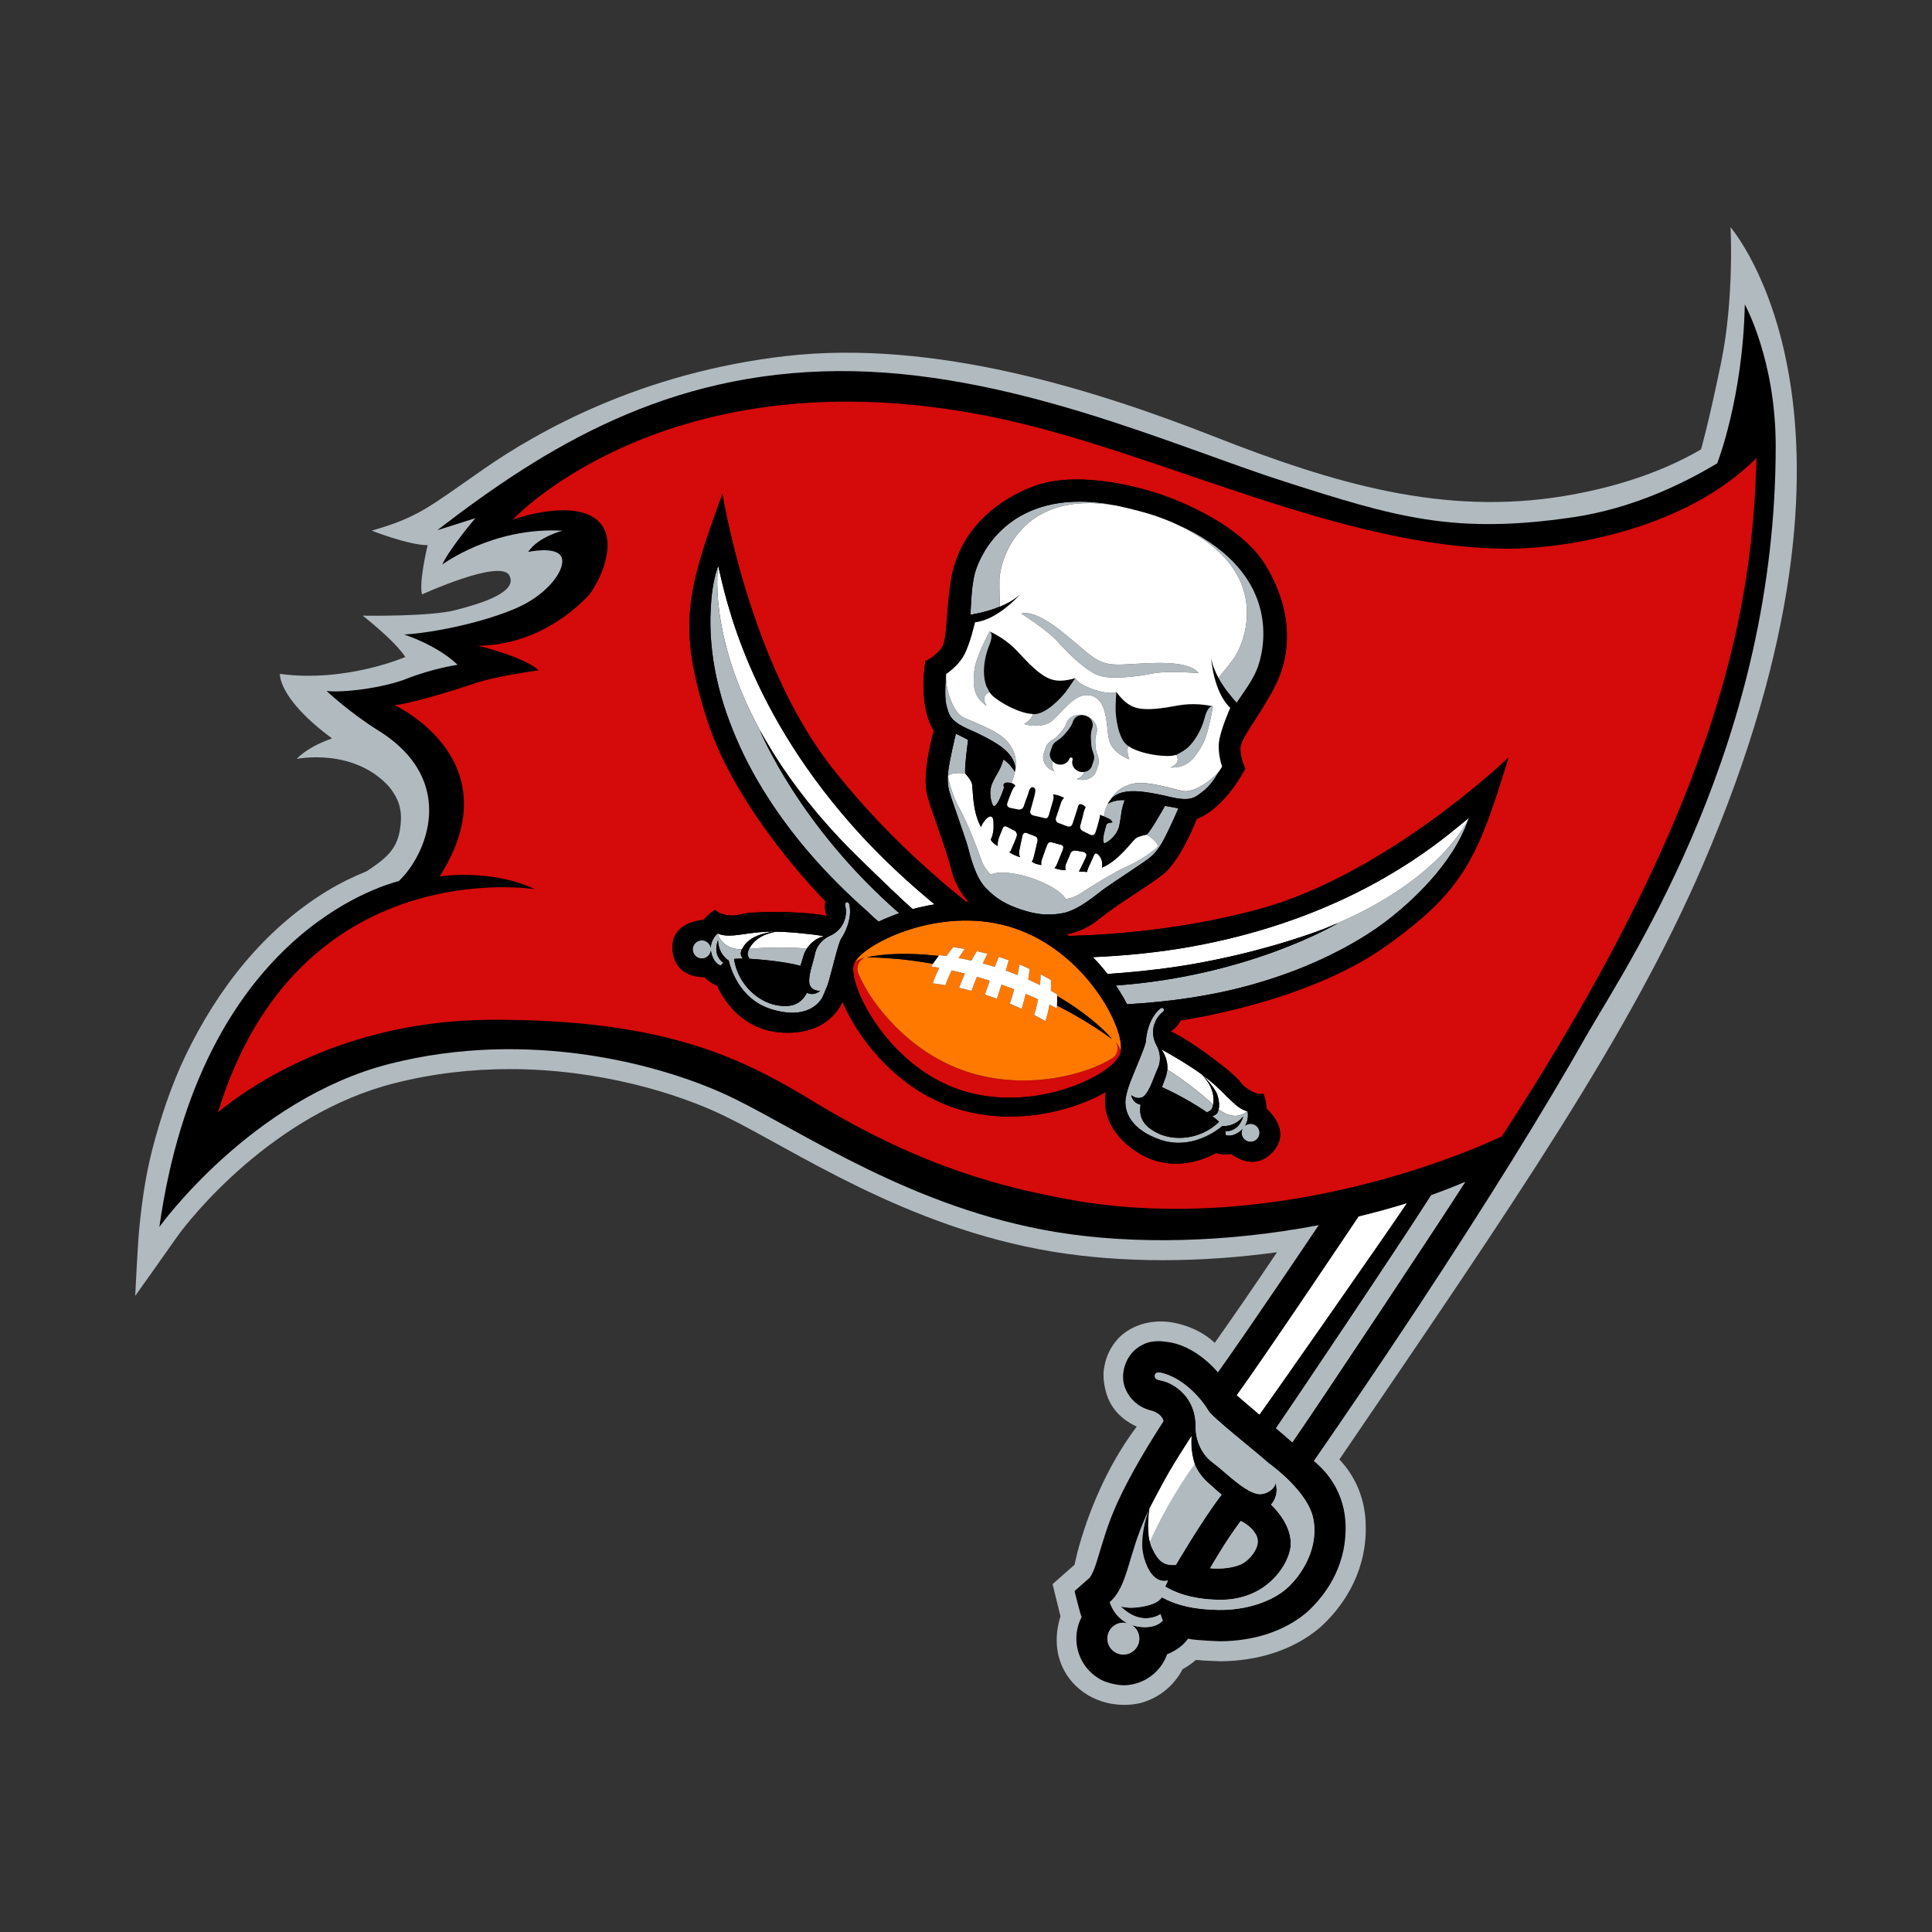 <?xml version="1.0" encoding="utf-8"?>
<!-- Generator: Adobe Illustrator 16.0.4, SVG Export Plug-In . SVG Version: 6.00 Build 0)  -->
<!DOCTYPE svg PUBLIC "-//W3C//DTD SVG 1.1//EN" "http://www.w3.org/Graphics/SVG/1.1/DTD/svg11.dtd">
<svg version="1.1" id="Layer_2" xmlns="http://www.w3.org/2000/svg" xmlns:xlink="http://www.w3.org/1999/xlink" x="0px" y="0px"
	 width="200px" height="200px" viewBox="0 0 200 200" enable-background="new 0 0 200 200" xml:space="preserve">
<rect x="0" y="0" width="200" height="200" fill="#333333" stroke="none"/>
<g>
	<path fill="#FFFFFF" d="M118.94,156.292c-0.421,1.055-0.825,2.867-0.659,4.189c0.037,0.286,0.094,0.548,0.16,0.803v0.005
		c-0.995,4.57-2.922,4.646-3.431,4.578c-0.083-0.011-0.128-0.026-0.128-0.026c1.901-1.685,1.84-4.737,3.78-8.979
		c0.09-0.193,0.188-0.393,0.284-0.592C118.947,156.276,118.944,156.285,118.94,156.292z"/>
	<path fill="#B1BABF" d="M179.146,23.514c0,0,0.401,7.333-0.984,14.048c-1.339,6.487-2.075,8.959-2.075,8.959
		c-2.833,1.66-7.418,3.704-14.121,4.819c-12.51,2.086-23.863-1.274-36.257-6.14c-12.396-4.866-28.983-10.106-44.373-8.339
		c-14.921,1.714-25.598,7.758-31.274,11.7c-5.676,3.938-6.721,4.979-11.586,6.37c0,0,3.824,1.505,5.793,1.505
		c0,0-0.928,3.827-0.581,5.098c0,0,8.108-3.707,9.036-1.969c0.928,1.739-2.896,2.9-5.56,3.59c-2.663,0.698-9.617,0.578-9.617,0.578
		s3.261,2.525,4.412,4.277c0,0-6.147,2.677-12.984,1.749c0,0-0.227,2.532,5.393,6.678c-1.196,0.429-2.712,1.123-3.65,2.125
		c0,0,5.889-1.214,9.589,2.908c0.974,1.222,1.292,2.316,1.182,3.697c-0.201,2.503-1.161,3.459-3.519,5.018
		c-1.35,0.548-2.784,1.235-4.167,2.082c-6.513,4.001-11.275,10.092-14.618,17.049c-1.448,3.014-2.606,6.515-3.424,9.69
		c-0.817,3.195-1.118,6.031-1.31,7.803c-0.191,1.767-0.454,7.337-0.454,7.337s2.921-4.094,4.292-6.056
		c1.363-1.954,10.003-12.819,22.588-15.967c4.026-1.021,8.035-1.45,11.867-1.45c9.209-0.008,17.436,2.491,22.304,4.875
		c7.068,3.421,18.679,11.494,33.901,14.019c3.584,0.592,7.447,0.886,11.453,0.886c3.841,0,7.817-0.279,11.792-0.822
		c-2.245,3.351-4.399,6.481-6.445,9.38c-2.075-1.975-4.891-2.181-4.891-2.181c-3.413-0.322-5.123,1.758-5.123,1.758
		c-0.69,0.746-1.208,1.716-1.41,2.86c-0.24,1.059,0.046,2.291,0.245,2.917c0.651,2.069,2.418,3.011,3.105,3.311
		c-4.99,6.646-6.438,14.301-6.438,14.303l-2.276,2.008l0.82,3.328c-1.266,4.084,0.723,7.146,3.306,8.415
		c2.62,1.288,5.066,0.54,5.066,0.54c1.54-0.432,2.936-1.402,3.885-2.825c0.146-0.216,0.272-0.436,0.386-0.654
		c0.531-0.286,0.987-0.609,1.377-0.957c0.72,0.082,2.561,0.14,2.561,0.14c3.774-0.033,7.464-1.104,10.279-3.492
		c2.217-1.984,4.656-5.364,4.742-9.985c0-0.867,0.159-4.366-2.73-7.416c18.232-26.771,30.07-44.004,37.627-61.538
		C196.299,43.061,179.22,23.681,179.146,23.514z"/>
	<path d="M119.036,159.568c-0.003,0.003-0.003,0.006-0.003,0.011c0.003-0.008,0.008-0.017,0.011-0.022
		c0-0.007,0.004-0.011,0.004-0.015C119.044,159.55,119.041,159.561,119.036,159.568z M180.622,31.517
		c-0.202,9.695-2.857,16.448-2.857,16.448c-3.796,2.273-8.976,4.699-14.895,5.577c-12.36,1.827-18.433-0.021-29.882-3.683
		c-11.441-3.661-28.611-11.561-46.235-11.444c-17.627,0.113-30.208,7.765-41.479,16.469c0.174-0.052,2.939-0.917,3.938-1.246
		c0,0-2.63,3.088-3.431,4.805c0,0,5.244-3.92,12.442-3.502c0,0-2.503,0.627-3.548,2.192c0,0,2.922-0.63,3.442,0.521
		c0.523,1.147-1.25,3.757-4.483,5.216c-3.233,1.462-8.453,2.61-11.791,2.819c0,0,3.342,1.044,5.53,3.13c0,0-2.549,0.365-5.321,1.459
		c-2.309,0.913-6.47,1.461-8.244,1.253c0,0,2.429,2.273,5.321,4.069c8.471,5.254,4.894,13.045,2.167,15.598
		c-1.795,0.51-20.509,5.602-24.798,35.814c0,0,9.483-13.229,23.842-16.884c14.362-3.655,28.285,0,35.594,3.564
		c7.309,3.57,18.622,11.4,33.328,13.839c8.087,1.343,17.825,1.099,27.251-0.705c-0.151,0.235-7.344,10.933-10.435,15.244
		c0,0-2.295-2.881-5.401-3.168c0,0-1.303-0.264-2.357,0.287v0.003c-0.932,0.428-1.728,1.347-1.986,2.617
		c-0.262,1.288,0.205,2.287,0.814,2.995c0.581,0.677,1.31,1.021,1.901,1.18c0.528,0.126,1.262,0.45,1.398,1.146
		c-1.416,2.183-3.356,5.334-4.755,8.379c-1.099,2.397-1.622,4.455-2.062,5.839c-0.414,1.42-0.782,1.978-0.903,2.048l-1.49,1.312
		c0,0,0.57,2.306,0.733,2.691c-0.362,0.688-0.542,1.445-0.545,2.193v0.042c0,1.565,0.771,3.102,2.174,4.025
		c1.094,0.755,2.676,0.801,2.676,0.801c1.562,0,3.096-0.771,4.02-2.16c0.224-0.337,0.394-0.689,0.517-1.044
		c1.123-0.457,1.813-1.095,2.172-1.619c0.832,0.191,3.254,0.266,3.353,0.266c3.387-0.023,6.593-0.994,8.941-2.995
		c1.887-1.689,3.948-4.579,4.016-8.45c0-0.689,0.208-4.329-3.286-7.22c3.021-4.365,6.731-9.808,10.634-15.711
		c7.255-10.995,13.19-20.548,17.704-28.526c4.724-8.109,19.504-30.385,19.474-60.888C183.806,37.226,180.622,31.517,180.622,31.517z
		 M140.651,125.938c1.629-0.396,3.239-0.829,4.821-1.324c0.048-0.015,0.094-0.028,0.14-0.046
		c-1.618,2.454-14.359,20.683-15.237,21.866c-0.071-0.057-2.259-1.93-2.337-1.997C131.284,139.926,140.466,126.217,140.651,125.938z
		 M121.051,152.358c0.702-1.19,1.438-2.359,2.187-3.521c0.034-0.052,0.07-0.106,0.104-0.158c-0.031,0.243-0.115,1.571,0.33,2.889
		c0.259,0.631,0.668,1.267,1.317,1.862c0.58,0.535,1.065,0.964,1.47,1.299c-1.961,2.537-4.742,7.276-4.742,7.276
		c-1.19,0.072-1.785-0.321-2.457-1.755c-0.096-0.205-0.17-0.433-0.227-0.67v-0.002c-0.354-1.478-0.032-3.38-0.024-3.433
		C119.058,156.047,120.379,153.498,121.051,152.358z M128.444,157.453c0.521,0.259,1.269,0.766,1.619,1.499
		c0.092,0.193,0.135,0.38,0.135,0.59c0.054,0.858-0.949,2.111-1.839,2.44c-0.644,0.265-1.498,0.396-2.322,0.394
		c-0.262,0-0.521-0.011-0.771-0.036c0.233-0.393,0.517-0.871,0.832-1.385C126.805,159.799,127.685,158.449,128.444,157.453z
		 M133.177,164.458c-1.579,1.377-4.264,2.255-7.068,2.201c-2.5-0.049-4.257-0.452-5.847-1.315c-0.007,0.018-0.01,0.03-0.014,0.053
		c-0.125,0.105-0.376,0.683-2.213,0.955c-1.232,0.201-1.948-0.046-2.022-0.07c2.167,2.192,4.128,0.812,4.128,0.812
		c0.092,0.381,0.228,0.654,0.228,0.654s-0.651,0.956-2.635,0.627c-0.24-0.039-0.446-0.106-0.648-0.181
		c0.04,0.021,0.074,0.034,0.113,0.061c0.762,0.498,0.968,1.522,0.468,2.28c-0.507,0.762-1.525,0.966-2.288,0.467
		c-0.758-0.502-0.966-1.526-0.463-2.283c0.41-0.624,1.161-0.868,1.838-0.666c-1.487-0.715-1.87-2.211-1.87-2.211
		c1.902-1.685,1.841-4.737,3.781-8.979c0.089-0.193,0.188-0.393,0.283-0.591c0,0.007-0.003,0.015-0.007,0.021
		c-0.42,1.055-0.825,2.869-0.659,4.189c0.037,0.287,0.094,0.548,0.16,0.803v0.005c0.028,0.117,0.681,2.753,2.46,2.325
		c-0.017,0.039-0.275,0.62-0.278,0.626c0.779,0.487,2.563,1.332,5.602,1.37c4.268,0.059,6.601-2.749,7.241-4.839
		c0.503-1.626-0.275-3.432-1.884-5.015c0.472-0.545,0.758-1.306,0.443-2.354c0.145,0.484-0.766,1.349-1.726,1.264
		c-0.088-0.006-0.172-0.021-0.262-0.046c-1.448-0.403-3.098-2.167-4.496-3.212c-1.392-1.044-1.8-2.661-1.771-3.811
		c0.021-1.146-0.367-2.506-1.462-3.537c-1.094-1.029-2.076-1.129-2.387-1.21c-0.315-0.085-0.403-0.28-0.372-0.489
		c0.064-0.343,0.507-0.28,0.507-0.28c2.656,0.532,4.597,3.163,5.024,3.936c0.396,0.707,4.59,3.982,6.212,5.417
		c0.757,0.553,4.04,3.069,4.627,5.651C136.618,160.166,134.752,163.084,133.177,164.458z M133.785,149.302
		c-0.021-0.018-0.053-0.039-0.071-0.053c-0.436-0.396-0.997-0.874-1.622-1.396c1.018-1.448,12.659-18.76,16.073-24.128
		c1.193-0.421,2.354-0.882,3.502-1.363C149.358,126.013,136.763,144.991,133.785,149.302z M119.048,159.542
		c-0.004,0.008-0.007,0.019-0.012,0.026c-0.003,0.003-0.003,0.006-0.003,0.011c0.003-0.008,0.008-0.017,0.011-0.022
		C119.044,159.55,119.048,159.546,119.048,159.542z"/>
	<path fill="#D50A0A" d="M155.979,56.804c-17.004-0.103-35.42-9.671-51.759-13.318c-34.44-7.684-51.128,10.297-51.136,10.305
		c0.004-0.003,5.581-2.033,8.393-0.206c3.056,1.986,0.361,7.11-0.624,8.134c-2.826,2.943-6.887,5.117-11.374,5.117
		c0,0,4.749,1.141,6.286,2.553c0,0-4.406,0.578-6.806,1.41c-2.398,0.835-7.093,2.192-8.134,2.192c0,0,12.369,5.654,4.692,17.732
		c0,0,5.368-0.82,9.84,1.325c0,0-24.503-3.955-32.793,23.09c3.123-2.574,12.936-9.496,28.211-9.571
		c18.441-0.082,26.353,4.16,33.679,8.599c11.168,6.77,19.613,8.773,26.03,9.97c18.438,3.442,36.954-2.758,44.978-6.498
		c23.29-35.681,25.971-55.836,26.366-70.227C174.305,54.984,161.695,56.839,155.979,56.804z M143.339,98.022
		c-8.244,5.832-21.15,7.612-21.15,7.612c-0.145,0.561-0.999,1.147-0.999,1.147s1.32,0.488,4.563,2.929
		c3.241,2.439,2.363,2.318,3.396,3.017c1.035,0.694,1.622,0.499,1.622,0.499c0.312,0.627,0.351,1.559,0.351,1.559
		c0.433,0.407,2.546,2.425,0.58,4.515c-1.968,2.089-4.242,0.148-4.242,0.148c-0.804,0.17-1.586-0.096-1.586-0.096
		s-4.206,2.65-8.385-0.237c-3.399-2.343-3.194-5.124-2.996-6.082c-1.146,0.657-2.379,1.172-3.643,1.568
		c-3.411,1.069-7.763,1.512-12.086,0.073c-2.84-0.955-5.191-2.612-7.046-4.45c-1.859-1.841-3.233-3.875-4.129-5.704
		c-0.135-0.281-0.262-0.558-0.375-0.826c-0.298,0.708-1.721,3.397-6.129,3.205c-5.075-0.22-6.834-4.868-6.834-4.868
		s-0.783-0.263-1.321-0.88c0,0-2.981,0.178-3.293-2.676c-0.308-2.854,2.599-3.187,3.191-3.25c0,0,0.588-0.722,1.214-1.034
		c0,0,0.354,0.514,1.597,0.581c1.243,0.067,0.471-0.369,4.529-0.358c4.059,0.008,5.404,0.418,5.404,0.418s-0.326-0.985-0.103-1.52
		c0,0-9.218-9.207-12.273-18.831c-3.056-9.625-2.121-13.194,1.59-23.343c0,0,2.751,17.291,11.197,28.155
		c4.819,6.2,10.24,11.034,14.011,14.044c0.085,0,0.174,0.002,0.258,0.002c-0.804-0.896-1.416-1.947-1.72-3.151
		c-0.754-2.975-1.991-5.739-2.557-7.942c-0.566-2.206,0.694-6.615,0.694-6.615c-1.693-2.713-0.868-7.178-0.868-7.178
		s0.917-0.435,1.615-1.281c0.694-0.851,0.453-3.357,1.019-7.047c0.567-3.689,2.967-7.507,8.287-9.678
		c5.289-2.16,13.235,0.673,13.307,0.698c0.07,0.021,8.119,2.553,11.038,7.468c2.932,4.939,2.542,9.437,0.768,12.719
		c-1.774,3.286-3.48,5.138-3.435,6.236c0.042,1.094,0.514,1.994,0.514,1.994s-2.033,4.061-5.025,5.208c0,0-1.654,4.274-3.438,5.691
		c-1.776,1.417-4.434,2.876-6.83,4.795c-0.946,0.757-2.033,1.225-3.191,1.462c0.079,0.057,0.152,0.113,0.23,0.169
		c4.819-0.127,12.028-0.711,19.574-2.741c13.29-3.575,25.914-15.707,25.914-15.707C152.988,88.772,151.579,92.187,143.339,98.022z"
		/>
	<path d="M113.024,79.305l0.198-0.584c0.199-0.599-0.244-0.868-0.269-1.835c-0.034-0.499-0.07-0.984,0.124-1.562
		c0.157-0.468-0.105-0.986-0.594-1.201c-0.033-0.013-0.065-0.027-0.101-0.039c-0.028-0.011-0.06-0.018-0.091-0.025
		c-0.521-0.131-1.049,0.127-1.204,0.595c-0.196,0.581-0.524,0.942-0.851,1.317c-0.604,0.758-1.122,0.705-1.32,1.304l-0.199,0.584
		c-0.113,0.336,0.007,0.691,0.256,0.95c0.12,0.124,0.262,0.23,0.439,0.29c0.552,0.185,1.137-0.075,1.303-0.577
		c0.027-0.082,0.12-0.127,0.209-0.1c0.088,0.032,0.138,0.125,0.109,0.209c-0.171,0.499,0.138,1.058,0.686,1.243
		c0.179,0.057,0.355,0.057,0.521,0.035C112.601,79.857,112.911,79.645,113.024,79.305z"/>
	<path d="M115.486,73.398c0.003,0.655,0.227,3.187,1.336,3.85h0.003c0.007,0.003,0.013,0.007,0.025,0.01
		c1.107,0.758,3.417,1.112,4.515,0.977c0.145-0.017,0.417-0.102,0.424-0.102c0,0,0,0,0.004,0.003
		c0.485-0.273,0.922-0.478,1.317-0.892c0.527-0.549,0.945-1.226,1.247-1.92c0.131-0.308,0.241-0.623,0.329-0.946
		c0,0,0.233-1.073,0.687-1.232c0.05-0.007,0.096-0.014,0.143-0.021l0.031,0.003l-0.003-0.01c0,0-1.41-0.354-3.015-0.17
		c-0.152,0.018-0.305,0.039-0.46,0.063c-1.788,0.326-3.457,0.599-4.601,0.213c-0.375-0.124-0.7-0.337-0.978-0.567
		c-0.003-0.007-0.01-0.01-0.013-0.014c-0.075-0.064-0.146-0.128-0.214-0.192v-0.003c-0.378-0.364-0.626-0.708-0.68-0.787
		c-0.008-0.01-0.021-0.028-0.021-0.028C115.561,71.652,115.483,72.746,115.486,73.398z"/>
	<path d="M102.568,65.494c0.266,0.4-0.195,1.396-0.195,1.396c-0.117,0.291-0.209,0.588-0.287,0.889
		c-0.265,1.031-0.364,2.309,0.06,3.336c0.019,0.035,0.288,0.502,0.273,0.517c-0.024,0.021-0.05,0.042-0.078,0.061
		c0.028-0.018,0.054-0.036,0.078-0.057c0.004,0,0.166,0.23,0.273,0.337c0.793,0.768,2.85,1.876,4.192,1.944
		c0.011,0,0.021,0.007,0.031,0.007c1.282,0.142,2.982-1.743,3.383-2.267c0.396-0.52,1.005-1.452,1.005-1.452
		s-0.467,0.155-1.055,0.227v0.004c-0.092,0.01-0.188,0.018-0.286,0.021c-0.008,0.004-0.016,0.004-0.019,0.004
		c-0.357,0.017-0.75-0.011-1.122-0.135c-1.146-0.382-2.31-1.607-3.541-2.946c-0.106-0.112-0.217-0.223-0.331-0.329
		c-1.132-1.08-2.418-1.643-2.5-1.675c0.009,0.007,0.012,0.011,0.012,0.014l0.008,0.003
		C102.501,65.423,102.537,65.458,102.568,65.494z"/>
	<path fill="#B1BABF" d="M105.652,94.136c0.004,0.002,0.009,0.002,0.015,0.004c0.005,0.001,0.01,0.003,0.014,0.004
		c0.69,0.23,1.347,0.405,2.038,0.483c0.691,0.076,1.421,0.059,2.26-0.089c1.695-0.301,3.636-2.043,4.365-2.559
		c0.731-0.516,3.494-2.341,4.121-2.782c0.626-0.443,1.149-0.813,1.793-1.898c0.644-1.09,1.732-3.622,1.732-3.622
		s-1.045-0.207-1.391-0.248c0,0-0.006,0.009-0.017,0.028c-0.153,0.272-1.399,2.47-1.854,2.93c0,0-0.014,0.002-0.037,0.006
		c0.271,0.156,1.062,0.651,1.195,1.234c0,0-1.327,1.221-2.961,1.942c-1.638,0.72-4.112,2.281-5.087,2.93
		c-0.369,0.245-0.871,0.458-1.506,0.576c-0.396-0.707-1.773-1.579-3.537-2.172c-1.844-0.62-3.538-0.739-4.229-0.354
		c-0.503-0.517-0.811-1.032-0.969-1.487c-0.384-1.106-1.418-3.845-2.287-5.404c-0.871-1.561-1.192-3.335-1.192-3.335
		c0.555-0.464,1.802-0.248,1.802-0.248c-0.011-0.085-0.014-0.204-0.013-0.345c0.013-0.922,0.268-2.84,0.303-3.109
		c0.002-0.021,0.004-0.031,0.004-0.031c-0.298-0.175-1.26-0.641-1.26-0.641s-0.002,0.01-0.006,0.03
		c-0.074,0.299-0.658,2.725-0.793,3.903c-0.144,1.255,0.05,1.865,0.285,2.596c0.234,0.729,1.335,3.852,1.607,4.704
		c0.034,0.106,0.071,0.239,0.113,0.394c0.293,1.078,0.801,3.175,1.826,4.279C103.148,93.106,104.271,93.67,105.652,94.136z"/>
	<path fill="#B1BABF" d="M109.414,66.334c1.238,1.43,3.189,3.222,4.365,3.601c1.169,0.407,3.803,0.156,5.659-0.237
		c1.866-0.301,4.636,0.01,4.636-0.029c-1.144-1.417-5.04-1.012-7.236-0.911c-1.9,0.149-2.471-0.134-2.602-0.183
		c-0.128-0.036-0.755-0.157-2.188-1.423c-1.687-1.407-4.551-4.077-6.314-3.637C105.733,63.56,108.113,64.977,109.414,66.334z"/>
	<path fill="#B1BABF" d="M102.143,73.072c-0.045-0.064-0.623-0.893,0.113-1.324c0.028-0.018,0.058-0.035,0.085-0.057
		c0.028-0.018,0.054-0.039,0.078-0.061c0.015-0.014-0.255-0.482-0.273-0.517c-0.424-1.027-0.324-2.306-0.06-3.336
		c0.078-0.301,0.17-0.598,0.287-0.889c0,0,0.461-0.995,0.195-1.396c-0.031-0.035-0.067-0.071-0.099-0.103l-0.008-0.003l-0.022-0.014
		c0,0-1.447,2.652-1.576,4.026C100.732,70.778,100.642,72.062,102.143,73.072z"/>
	<path fill="#B1BABF" d="M106.916,73.922c0,0,0.025,0.428-0.889,1.037c0,0,1.474,0.471,2.581-0.138
		c1.113-0.608,2.582-3.389,4.452-2.784c1.855,0.648,1.354,3.751,1.869,4.905c0.5,1.123,1.889,1.636,1.973,1.664
		c-0.354-1.03-0.077-1.359-0.077-1.359h-0.003c-1.109-0.663-1.333-3.194-1.336-3.85c-0.003-0.652,0.074-1.746,0.078-1.764
		c-0.833,0.428-3.874-0.591-4.261-1.431c0,0-0.608,0.932-1.005,1.452C109.898,72.18,108.198,74.064,106.916,73.922z"/>
	<path fill="#B1BABF" d="M125.373,73.146c-0.453,0.159-0.687,1.232-0.687,1.232c-0.088,0.323-0.198,0.638-0.329,0.946
		c-0.302,0.694-0.72,1.371-1.247,1.92c-0.396,0.414-0.832,0.619-1.317,0.892c0.015,0.063,0.032,0.124,0.057,0.185
		c0.337,0.825-0.714,1.129-0.714,1.129c1.812,0.099,2.51-0.985,3.238-2.161c0.73-1.171,1.173-4.161,1.173-4.161l-0.031-0.003
		C125.469,73.132,125.423,73.14,125.373,73.146z"/>
	<path fill="#B1BABF" d="M100.38,75.537c0.711,0.311,1.416,0.644,2.093,1.027c1.013,0.574,2.104,1.25,2.524,2.401
		c0.004,0.01,0.004,0.021,0.012,0.032c0.112,0.29,0.122,0.651,0.045,0.949c0-0.039-0.018-0.089-0.042-0.142
		c-0.094-0.181-0.252-0.312-0.354-0.482c0-0.003-0.004-0.006-0.01-0.014c-0.228-0.258-0.472-0.495-0.758-0.69c0,0,0,0.007,0,0.011
		l-0.008-0.014c0,0-0.219,0.769-0.563,1.334c-0.194,0.326-0.402,0.688-0.622,1.183c0,0.008-0.004,0.015-0.008,0.021
		c-0.429,1.112,0.071,2.289,0.188,2.295c0.139,0.01,0.432-0.125,0.987-1.686c0.014-0.036,0.043-0.11,0.062-0.192
		c0.014-0.074-0.011-0.209-0.043-0.318c0,0,0.004-0.007,0.008-0.018c0.067-0.255,0.393-0.234,0.598-0.209
		c0.071,0.007,0.142,0.018,0.208,0.035c0.124-0.308,0.28-0.733,0.355-1.09c0.233-0.868,0.205-2.089-0.802-3.24
		c-1.009-1.151-3.604-2.008-4.574-2.497c-0.974-0.489-1.849-2.837-1.731-4.458c0,0-0.092,0.903-0.092,1.813
		c0,0.364,0.011,0.733,0.05,1.041c0.022,0.155,0.05,0.297,0.082,0.418C98.262,74.01,98.293,74.62,100.38,75.537z"/>
	<path fill="#B1BABF" d="M114.789,84.754c0.074,0.042,0.194,0.089,0.24,0.163c0.105,0.152,0.135,0.213,0.135,0.213
		c-0.104,0.017-0.205,0.032-0.308,0.049c-0.058-0.004-0.312,0.088-0.312,0.167c-0.495,1.586-0.343,1.866-0.227,1.941
		c0.101,0.063,1.204-0.57,1.533-1.718c0-0.007,0.185-0.964,0.224-1.342c0.068-0.613,0.322-1.31,0.354-1.396l-0.008,0.003
		c0-0.003,0.008-0.01,0.008-0.01c-1.121-0.053-1.749,0.39-1.749,0.39s-0.318,0.556-0.407,1.299
		C114.271,84.517,114.703,84.708,114.789,84.754z"/>
	<path fill="#B1BABF" d="M122.487,81.89c-1.073-0.198-3.658-1.077-5.156-0.768c-1.232,0.255-1.972,0.952-2.383,1.657
		c0.003-0.004,0.007-0.01,0.014-0.01c0.008-0.008,0.011-0.008,0.015-0.015c0.828-0.955,2.332-0.917,3.471-0.771
		c0.888,0.109,1.77,0.298,2.641,0.506c2.221,0.524,2.614,0.061,3.414-0.542c0.688-0.518,1.25-1.314,1.668-2.058
		c0.01-0.014,0.018-0.025,0.025-0.039C125.189,81.036,123.432,82.063,122.487,81.89z"/>
	<path fill="#B1BABF" d="M113.411,77.308V77.3l-0.004-0.014c-0.035-0.488-0.07-0.857,0.082-1.317
		c0.24-0.721-0.204-1.525-1.005-1.846c0.488,0.215,0.751,0.733,0.594,1.201c-0.194,0.577-0.158,1.062-0.124,1.562
		c0.024,0.967,0.468,1.236,0.269,1.835l-0.198,0.584c-0.113,0.34-0.424,0.552-0.782,0.605c0,0.007-0.003,0.014-0.008,0.021
		c-0.187,0.556-0.768,0.705-0.768,0.705s0,0,0,0.003c0.864,0.287,1.771-0.085,2.022-0.84l0.188-0.56
		c0.148-0.411,0.031-0.811-0.065-1.062C113.518,77.91,113.428,77.701,113.411,77.308z"/>
	<path fill="#B1BABF" d="M108.719,77.86l0.199-0.584c0.198-0.599,0.716-0.545,1.32-1.304c0.326-0.375,0.654-0.736,0.851-1.317
		c0.155-0.467,0.683-0.726,1.204-0.595c-0.843-0.237-1.683,0.142-1.928,0.856c-0.152,0.461-0.406,0.737-0.737,1.102v0.003
		l-0.01,0.015c-0.251,0.301-0.446,0.414-0.687,0.57c-0.234,0.142-0.563,0.393-0.694,0.811l-0.188,0.56
		c-0.251,0.75,0.246,1.594,1.105,1.884c0,0-0.375-0.468-0.188-1.027c0-0.008,0.004-0.018,0.008-0.024
		C108.726,78.551,108.605,78.196,108.719,77.86z"/>
	<path fill="#FFFFFF" d="M98.12,80.324c0,0,0.321,1.775,1.192,3.335c0.869,1.56,1.903,4.298,2.287,5.404
		c0.158,0.455,0.466,0.97,0.969,1.487c0.691-0.385,2.386-0.266,4.229,0.354c1.764,0.593,3.142,1.465,3.537,2.172
		c0.635-0.118,1.137-0.331,1.506-0.576c0.975-0.649,3.449-2.21,5.087-2.93c1.634-0.721,2.961-1.942,2.961-1.942
		c-0.134-0.583-0.925-1.078-1.195-1.234c-0.163,0.03-0.81,0.159-1.134,0.397c-0.37,0.273-1.714,2.275-3.477,3.027
		c0.166-0.99-0.474-1.504-0.638-1.486c-0.164,0.019-0.294,0.408-0.328,0.506c-0.033,0.1-0.374,0.77-0.49,1.083
		c-0.117,0.315-0.08,0.339-0.08,0.339c-0.283-0.008-0.566-0.024-0.848-0.046c0.271-0.508,0.511-1.014,0.738-1.518
		c0.164-0.42-0.285-0.512-0.285-0.512l-0.004-0.003c-0.249-0.039-0.501-0.081-0.751-0.128c-0.01-0.001-0.018,0-0.027,0
		c-0.315-0.056-0.506,0.141-0.547,0.261c-0.029,0.08-0.06,0.159-0.094,0.238c-0.114,0.278-0.239,0.555-0.359,0.833
		c-0.005,0.015-0.01,0.033-0.019,0.048c-0.142,0.351-0.021,0.644-0.021,0.644c-0.099-0.007-0.332,0.001-0.726-0.077
		c-0.187-0.037-0.436-0.147-0.436-0.147c0.139-0.114,0.224-0.329,0.224-0.329l0.003,0.002c0.251-0.613,0.637-1.564,0.637-1.564
		s0.153-0.41-0.114-0.488c-0.359-0.09-0.719-0.189-1.076-0.296c-0.271-0.058-0.389,0.165-0.42,0.237
		c-0.055,0.145-0.152,0.366-0.185,0.465c-0.138,0.392-0.274,0.781-0.41,1.169c0,0.006,0,0.01-0.001,0.015
		c-0.084,0.251-0.018,0.485-0.018,0.485s-0.348-0.07-0.529-0.119c-0.185-0.048-0.458-0.24-0.458-0.24
		c0.043-0.046,0.097-0.17,0.136-0.259c0.166-0.581,0.322-1.309,0.462-1.916c0.011-0.085,0.012-0.338-0.244-0.445
		c-0.304-0.111-0.608-0.228-0.907-0.351c-0.266-0.083-0.382,0.135-0.423,0.264c-0.121,0.55-0.262,1.207-0.353,1.684
		c-0.038,0.335,0.113,0.57,0.113,0.57c-0.141-0.034-0.425-0.158-0.652-0.254c-0.15-0.062-0.482-0.281-0.482-0.281
		c0.171-0.015,0.268-0.377,0.268-0.377c0.189-0.392,0.315-0.731,0.463-1.104c0.006-0.017,0.014-0.032,0.019-0.051
		c0.005-0.011,0.006-0.019,0.014-0.034c0.147-0.394-0.129-0.603-0.175-0.636c-0.395-0.197-0.839-0.429-0.844-0.429
		c-0.226-0.121-0.377,0.039-0.426,0.194c-0.156,0.443-0.401,0.846-0.486,1.333c-0.04,0.276-0.017,0.469-0.017,0.469
		c-0.539-0.256-0.736-0.662-0.736-0.662c0.128-0.155,0.301-0.698,0.305-1.207c0.006-0.509,0.036-0.983-0.201-1.152
		c-0.237-0.168-0.634,0.259-0.839,0.561c-0.202,0.301-0.25,0.478-0.25,0.478c0,0.014,0,0.027,0,0.04
		c-0.954-1.662-0.821-4.078-0.949-4.522c-0.134-0.44-0.694-1.029-0.694-1.029S98.674,79.86,98.12,80.324z"/>
	<path fill="#FFFFFF" d="M112.384,74.085c0.035,0.011,0.067,0.025,0.101,0.039C112.451,74.109,112.419,74.096,112.384,74.085z"/>
	<path fill="#B1BABF" d="M138.448,95.573l-0.068,0.056c0,0-9.076,5.402-22.864,6.389c0.44,0.654,0.831,1.306,1.157,1.94
		c4.291-0.241,8.632-0.838,12.735-1.976c2.623-0.728,5.206-1.651,7.669-2.812c2.479-1.172,4.911-2.572,7.049-4.297
		c1.396-1.125,2.702-2.339,3.9-3.67c1.649-1.833,3.155-4.015,3.97-6.36c0,0,0.066-0.194,0.065-0.193
		C151.995,84.805,149.369,90.836,138.448,95.573z"/>
	<path fill="#FFFFFF" d="M113.131,99.083c0.554,0.569,1.058,1.15,1.518,1.739c0,0,1.465-0.105,1.668-0.124
		c2.53-0.21,5.059-0.519,7.557-0.969c6.182-1.116,10.856-2.696,13.075-3.53c0.521-0.205,1.016-0.416,1.5-0.626
		c10.921-4.737,13.547-10.768,13.613-10.922c-0.015,0.027-0.452,0.388-1.156,0.958c-0.301,0.248-0.632,0.518-1.007,0.813
		c-4.103,3.241-12.661,9.069-26.597,11.572C119.924,98.602,116.483,98.935,113.131,99.083z"/>
	<path fill="#D50A0A" d="M115.188,109.525c-2.822,1.776-9.116,3.421-15.18,1.389c-5.951-1.999-9.904-7.085-11.171-10.183
		c-0.148-0.32-0.187-1.188,0.683-1.591c0,0-0.55,0.079-1.044,0.484c0,0-0.043,0.064-0.088,0.197c-0.667,1.986,3.366,10.445,10.98,13
		c7.618,2.557,15.856-1.531,16.601-3.745c0.052-0.162,0.062-0.289,0.062-0.289c-0.173-0.544-0.505-0.882-0.505-0.882
		C115.949,108.706,115.516,109.292,115.188,109.525z"/>
	<path fill="#FF7900" d="M104.986,96.078c-7.017-2.354-14.631,1.125-16.305,3.238c-0.068,0.086-0.132,0.176-0.186,0.271
		c-0.006,0.011-0.012,0.03-0.021,0.037c0.495-0.405,1.044-0.484,1.044-0.484c-0.87,0.403-0.832,1.271-0.683,1.591
		c1.267,3.098,5.22,8.184,11.171,10.183c6.064,2.032,12.358,0.388,15.18-1.389c0.328-0.233,0.762-0.819,0.338-1.619
		c0,0,0.332,0.338,0.505,0.882c0.072-0.527-0.042-1.273-0.335-2.146C114.565,103.276,110.797,98.028,104.986,96.078z
		 M109.419,104.091c-0.004,0.096-0.009,0.19-0.016,0.288c-0.25-0.128-0.503-0.254-0.762-0.38c-0.095,0.576-0.235,1.146-0.428,1.705
		c-0.381-0.222-0.771-0.435-1.163-0.638c0.173-0.534,0.308-1.076,0.411-1.622c-0.42-0.189-0.849-0.377-1.286-0.559
		c-0.114,0.518-0.253,1.032-0.415,1.548c-0.401-0.185-0.807-0.362-1.216-0.53c0.16-0.5,0.305-1.001,0.436-1.499
		c-0.428-0.165-0.863-0.326-1.306-0.48c-0.15,0.482-0.307,0.973-0.47,1.463c-0.415-0.149-0.832-0.291-1.252-0.421
		c0.166-0.49,0.335-0.973,0.506-1.449c-0.445-0.142-0.889-0.275-1.33-0.4c-0.195,0.475-0.382,0.96-0.557,1.454
		c-0.425-0.113-0.856-0.216-1.288-0.312c0.18-0.504,0.381-0.996,0.599-1.477c-0.46-0.118-0.916-0.227-1.367-0.325
		c-0.244,0.493-0.461,1.003-0.644,1.53c-0.436-0.075-0.875-0.14-1.314-0.194c0.182-0.555,0.411-1.088,0.679-1.599
		c-0.283-0.055-0.563-0.106-0.841-0.153c0.06-0.092,0.122-0.183,0.184-0.271c-2.586-0.461-4.935-0.652-6.833-0.669
		c1.573-0.351,4.262-0.514,7.43-0.137c0.023-0.03,0.047-0.062,0.072-0.092c0.24,0.028,0.483,0.062,0.729,0.096
		c0.218-0.315,0.449-0.621,0.694-0.918c0.41,0.055,0.81,0.113,1.202,0.18c-0.223,0.306-0.437,0.62-0.638,0.943
		c0.433,0.078,0.874,0.167,1.318,0.269c0.182-0.332,0.37-0.658,0.566-0.975c0.373,0.081,0.74,0.167,1.102,0.26
		c-0.166,0.328-0.328,0.664-0.486,1.005c0.413,0.111,0.83,0.231,1.249,0.361c0.131-0.35,0.264-0.696,0.396-1.037
		c0.352,0.109,0.7,0.226,1.047,0.351c-0.102,0.352-0.204,0.707-0.311,1.065c0.412,0.147,0.817,0.301,1.214,0.459
		c0.079-0.364,0.151-0.728,0.217-1.088c0.347,0.144,0.69,0.296,1.038,0.459c-0.037,0.365-0.082,0.735-0.137,1.106
		c0.414,0.186,0.819,0.376,1.213,0.57c0.032-0.371,0.052-0.744,0.058-1.115c0.354,0.183,0.708,0.378,1.067,0.581
		c0.016,0.374,0.017,0.748,0.002,1.122c0.216,0.117,0.429,0.237,0.638,0.356c0.002,0.059,0.002,0.118,0.004,0.177
		c2.674,1.565,4.664,3.254,5.679,4.463C113.622,106.465,111.688,105.247,109.419,104.091z"/>
	<path d="M89.748,99.1c1.898,0.017,4.246,0.208,6.833,0.669c0.191-0.277,0.39-0.546,0.597-0.806
		C94.01,98.586,91.321,98.75,89.748,99.1z"/>
	<path d="M109.431,103.099c0.008,0.328,0.004,0.658-0.012,0.992c2.27,1.156,4.203,2.374,5.69,3.471
		C114.095,106.353,112.104,104.664,109.431,103.099z"/>
	<path fill="#FFFFFF" d="M109.431,103.099c-0.002-0.059-0.002-0.118-0.004-0.177c-0.209-0.119-0.422-0.239-0.638-0.356
		c0.015-0.374,0.014-0.748-0.002-1.122c-0.359-0.203-0.714-0.398-1.067-0.581c-0.006,0.371-0.025,0.744-0.058,1.115
		c-0.394-0.194-0.799-0.385-1.213-0.57c0.055-0.371,0.1-0.741,0.137-1.106c-0.348-0.163-0.691-0.315-1.038-0.459
		c-0.065,0.36-0.138,0.724-0.217,1.088c-0.396-0.158-0.802-0.312-1.214-0.459c0.106-0.358,0.209-0.714,0.311-1.065
		c-0.347-0.125-0.695-0.241-1.047-0.351c-0.132,0.341-0.265,0.688-0.396,1.037c-0.419-0.13-0.836-0.25-1.249-0.361
		c0.158-0.341,0.32-0.677,0.486-1.005c-0.361-0.093-0.729-0.179-1.102-0.26c-0.196,0.316-0.385,0.643-0.566,0.975
		c-0.444-0.102-0.885-0.19-1.318-0.269c0.202-0.323,0.416-0.638,0.638-0.943c-0.392-0.066-0.792-0.125-1.202-0.18
		c-0.245,0.297-0.477,0.603-0.694,0.918c-0.246-0.034-0.489-0.067-0.729-0.096c-0.025,0.03-0.049,0.062-0.072,0.092
		c-0.207,0.26-0.406,0.528-0.597,0.806c-0.062,0.089-0.125,0.18-0.184,0.271c0.277,0.047,0.558,0.099,0.841,0.153
		c-0.268,0.511-0.497,1.044-0.679,1.599c0.439,0.055,0.878,0.119,1.314,0.194c0.183-0.526,0.399-1.037,0.644-1.53
		c0.451,0.098,0.907,0.207,1.367,0.325c-0.218,0.48-0.418,0.973-0.599,1.477c0.432,0.096,0.863,0.198,1.288,0.312
		c0.175-0.494,0.361-0.979,0.557-1.454c0.441,0.125,0.885,0.259,1.33,0.4c-0.171,0.477-0.34,0.959-0.506,1.449
		c0.42,0.13,0.837,0.271,1.252,0.421c0.163-0.49,0.319-0.98,0.47-1.463c0.442,0.154,0.878,0.315,1.306,0.48
		c-0.131,0.498-0.275,0.999-0.436,1.499c0.409,0.168,0.814,0.346,1.216,0.53c0.162-0.516,0.301-1.03,0.415-1.548
		c0.438,0.182,0.866,0.369,1.286,0.559c-0.104,0.546-0.238,1.088-0.411,1.622c0.393,0.203,0.782,0.416,1.163,0.638
		c0.192-0.559,0.333-1.129,0.428-1.705c0.259,0.126,0.512,0.252,0.762,0.38c0.007-0.098,0.012-0.192,0.016-0.288
		C109.435,103.757,109.438,103.427,109.431,103.099z"/>
	<path fill="#FFFFFF" d="M78.686,75.636l0.393,0.705c0.255,0.417,0.576,0.974,0.989,1.649c1.981,3.173,4.616,6.585,8.144,10.137
		c0.011,0.01,4.397,4.337,6.266,5.983c0.724-0.198,1.484-0.361,2.269-0.489c-2.604-2.153-5.169-4.51-7.516-7.051
		C77.372,73.722,75.106,61.778,74.344,58.57C74.344,58.57,73.216,65.617,78.686,75.636z"/>
	<path fill="#B1BABF" d="M89.735,94.299c0.126,0.111,1.157,1.138,1.26,1.09c0.643-0.307,1.346-0.59,2.093-0.851
		c-10.457-9.122-14.433-18.959-14.433-18.959l0.031,0.057c-5.469-10.019-4.341-17.065-4.341-17.065s-0.068,0.201-0.068,0.202
		c-0.458,1.349-0.631,2.822-0.706,4.239c-0.126,2.396,0.098,4.808,0.605,7.151c0.539,2.491,1.399,4.89,2.456,7.206
		c1.081,2.37,2.417,4.62,3.906,6.756c1.833,2.632,3.923,5.081,6.19,7.348C87.701,92.446,88.705,93.386,89.735,94.299z"/>
	<path fill="#B1BABF" d="M79.079,76.34l-0.393-0.705C78.813,75.869,78.943,76.104,79.079,76.34z"/>
	<path fill="#B1BABF" d="M77.547,98.232c-0.092,0.188-0.155,0.364-0.152,0.498c0.005,0.203,0.102,0.388,0.194,0.522
		c0,0,3.241,0.174,5.278,0.733c0.082-0.292,0.186-0.646,0.326-1.079c0.087-0.273,0.205-0.506,0.336-0.714
		c-0.007,0.007-0.013,0.014-0.02,0.02C82.664,98.067,79.314,98.023,77.547,98.232z"/>
	<path fill="#FFFFFF" d="M77.547,98.232c1.768-0.209,5.117-0.165,5.963-0.02c0.006-0.006,0.013-0.013,0.02-0.02
		c0.488-0.772,1.214-1.117,1.739-1.292c-0.876-0.139-1.903-0.256-2.787-0.335c-0.439-0.039-0.878-0.069-1.318-0.092
		c-0.279-0.013-0.558-0.021-0.837-0.028c-0.578,0.112-1.243,0.32-1.707,0.625C78.079,97.42,77.731,97.858,77.547,98.232z"/>
	<path fill="#FFFFFF" d="M76.802,98.28c0.021-0.023,0.095-0.163,0.108-0.189c0.203-0.385,0.603-0.75,0.977-0.969
		c0.004-0.003,0.007-0.006,0.011-0.008c0.654-0.393,1.682-0.631,2.332-0.667c0.018-0.001-0.229-0.007-0.354-0.006
		c-0.806,0.004-1.612,0.083-2.411,0.194c-0.708,0.099-1.387,0.222-2.042,0.217c-0.208-0.001-0.409-0.017-0.603-0.054
		c-0.002,0-0.007,0-0.011,0c0.003,0,0.008,0,0.011,0c-0.184-0.034-0.363-0.086-0.538-0.16C74.291,96.666,74.671,98.28,76.802,98.28z
		"/>
	<path fill="#B1BABF" d="M87.646,93.401c-0.115,0.032-0.196,0.126-0.164,0.311c0.03,0.183,0.218,0.715-0.055,1.535
		c-0.274,0.822-0.888,1.352-1.494,1.617c-0.604,0.265-1.348,0.864-1.556,1.843c-0.207,0.979-0.736,2.267-0.589,3.119
		c0.057,0.325,0.377,0.773,1.116,0.74c-0.505,0.419-0.982,0.388-1.37,0.211c-0.612,1.129-1.534,1.595-3.21,1.27
		c-1.716-0.333-3.889-1.979-4.339-4.754c0-0.061,0.827-0.056,0.903-0.056c0.004,0,0.007,0,0.012,0
		c-0.102-0.133-0.211-0.325-0.218-0.531c-0.002-0.117,0.045-0.266,0.12-0.425c-2.13,0-2.511-1.614-2.519-1.642
		c0,0-0.676,0.542-0.705,1.47c-0.073-0.382-0.379-0.696-0.784-0.756c-0.513-0.079-0.995,0.274-1.072,0.789s0.278,0.996,0.792,1.073
		c0.513,0.078,0.995-0.276,1.072-0.791c0.001-0.012,0.002-0.023,0.003-0.037c0.012,0.111,0.033,0.225,0.066,0.343
		c0.089,0.327,0.211,0.562,0.336,0.739c0.3,0.425,0.626,0.484,0.626,0.484c0.003,0.001,0.045-0.059,0.049-0.063
		c0.022-0.025,0.213-0.226,0.238-0.209c-0.216-0.141-1.135-0.836-0.576-2.357c0,0-0.032,1.373,1.104,2.104
		c0.125,0.568,1.016,3.965,4.347,5.022c3.637,1.156,5.038-0.577,5.364-1.23c0.148-0.3,0.521-1.227,0.521-1.227
		c0.315-0.902,1.114-4.416,1.415-4.826c0.299-0.411,1.201-2.056,0.836-3.567C87.915,93.599,87.84,93.351,87.646,93.401z"/>
	<path fill="#FFFFFF" d="M120.229,108.633c0.314,0.455,0.689,1.199,0.615,2.106c0.759,0.394,3.459,2.378,4.742,3.612
		c0.078-0.409,0.063-0.968-0.156-1.572c-0.187-0.524-0.59-1.091-0.984-1.529c-0.052-0.037-0.104-0.076-0.154-0.113
		c-0.404-0.291-0.818-0.565-1.237-0.835c-0.587-0.377-1.182-0.738-1.785-1.086c-0.286-0.165-0.575-0.324-0.863-0.487
		C120.345,108.693,120.287,108.665,120.229,108.633z"/>
	<path fill="#FFFFFF" d="M125.981,113.245c0.155,0.387,0.242,0.863,0.217,1.278c-0.007,0.115-0.023,0.218-0.044,0.314
		c0.002,0.001,0.004,0.006,0.005,0.009c0.075,0.057,0.148,0.107,0.222,0.157c0.117,0.079,0.241,0.149,0.367,0.214
		c0.198,0.103,0.407,0.183,0.625,0.235c0.155,0.037,0.329,0.062,0.49,0.062c0.467,0,0.901-0.183,1.271-0.459
		c0.005-0.004,0.012-0.009,0.017-0.013c-0.181-0.043-0.351-0.106-0.515-0.187c-0.178-0.087-0.352-0.201-0.521-0.326
		c-0.226-0.169-0.889-0.795-1.049-0.957c-0.219-0.221-0.439-0.438-0.659-0.655c-0.268-0.264-0.85-0.801-1.12-1.008
		c-0.061-0.043-0.773-0.616-0.773-0.616C124.538,111.317,125.724,112.565,125.981,113.245z"/>
	<path fill="#B1BABF" d="M127.373,115.453c-0.218-0.053-0.427-0.133-0.625-0.235c-0.126-0.064-0.25-0.135-0.367-0.214
		c-0.073-0.05-0.146-0.101-0.222-0.157c-0.002-0.003-0.005-0.005-0.007-0.007c-0.039,0.172-0.09,0.319-0.161,0.409
		c-0.131,0.162-0.336,0.25-0.493,0.295c0.003,0,0.007,0.005,0.01,0.007c0.237,0.191,0.482,0.359,0.685,0.587
		c-2.034,1.943-4.759,1.945-6.329,1.176c-1.536-0.753-1.988-1.682-1.793-2.957c-0.416-0.091-0.816-0.347-0.965-0.985
		c0.013,0.012,0.031,0.02,0.045,0.03c0.354,0.287,0.932,0.392,1.289,0.052c0.322-0.307,0.572-0.811,0.797-1.351
		c0.207-0.496,0.386-1.005,0.612-1.491c0.094-0.197,0.158-0.412,0.194-0.627c0.102-0.604-0.024-1.249-0.322-1.784
		c-0.322-0.575-0.495-1.369-0.215-2.191c0.276-0.815,0.747-1.129,0.881-1.256c0.137-0.126,0.128-0.252,0.057-0.347
		c-0.124-0.157-0.331-0.005-0.331-0.005c-1.204,0.985-1.477,2.841-1.484,3.351c-0.008,0.509-1.491,3.792-1.784,4.701
		c-0.013,0.036-0.265,0.818-0.324,1.292c-0.09,0.725-0.062,2.944,3.534,4.219c3.293,1.166,6.043-1.02,6.486-1.399
		c0.926,0.068,1.598-0.414,1.925-0.737c0.148-0.146,0.235-0.26,0.235-0.26c-0.355,1.168-1.097,1.456-1.55,1.52
		c-0.148,0.021-0.266,0.02-0.329,0.013c0.01,0.03,0.014,0.055,0.021,0.081c0.053,0.196,0.04,0.312,0.04,0.312
		s0.108,0.052,0.293,0.063c0.262,0.015,0.681-0.048,1.216-0.459c0.091-0.071,0.161-0.147,0.233-0.222
		c-0.21,0.441-0.048,0.975,0.39,1.211c0.452,0.246,1.019,0.076,1.263-0.376c0.246-0.45,0.077-1.017-0.375-1.262
		c-0.333-0.182-0.726-0.137-1.008,0.078c0.273-0.45,0.306-0.913,0.289-1.203c-0.002-0.049-0.032-0.274-0.036-0.276
		c-0.003,0.002-0.009,0.005-0.013,0.009c-0.369,0.276-0.804,0.459-1.271,0.459C127.702,115.516,127.528,115.49,127.373,115.453z"/>
	<path fill="#B1BABF" d="M120.676,111.485c-0.153,0.429-0.281,0.776-0.393,1.055c1.808,0.813,3.523,1.828,4.652,2.603
		c0.159-0.055,0.345-0.142,0.473-0.302c0.081-0.104,0.138-0.284,0.178-0.489c-1.283-1.234-3.983-3.219-4.742-3.612
		C120.844,110.739,120.773,111.208,120.676,111.485z"/>
	<path fill="#B1BABF" d="M115.523,52.332c-10.081-1.717-12.025,5.846-12.06,7.684c-0.025,1.342,0.062,2.25,0.021,2.787
		c-1.465,0.613-3.033,0.835-3.033,0.835c0.084-0.85,0.08-2.727,0.445-4.207c0.343-1.392,2.666-7.468,10.832-7.503
		c0.846,0,1.752,0.06,2.726,0.198c0.352,0.061,0.69,0.128,1.021,0.195C115.492,52.324,115.506,52.328,115.523,52.332z"/>
	<path d="M130.232,94.146c-7.546,2.03-14.755,2.614-19.574,2.741c-0.078-0.056-0.151-0.112-0.23-0.169
		c1.158-0.237,2.245-0.705,3.191-1.462c2.396-1.919,5.054-3.378,6.83-4.795c1.784-1.417,3.438-5.691,3.438-5.691
		c2.992-1.147,5.025-5.208,5.025-5.208s-0.472-0.9-0.514-1.994c-0.046-1.098,1.66-2.95,3.435-6.236
		c1.774-3.282,2.164-7.78-0.768-12.719c-2.919-4.915-10.968-7.447-11.038-7.468c-0.071-0.025-8.018-2.858-13.307-0.698
		c-5.32,2.171-7.72,5.989-8.287,9.678c-0.566,3.69-0.325,6.197-1.019,7.047c-0.698,0.846-1.615,1.281-1.615,1.281
		s-0.825,4.465,0.868,7.178c0,0-1.261,4.409-0.694,6.615c0.566,2.203,1.803,4.967,2.557,7.942c0.304,1.204,0.917,2.256,1.72,3.151
		c-0.084,0-0.173-0.002-0.258-0.002c-3.771-3.011-9.192-7.844-14.011-14.044c-8.445-10.864-11.197-28.155-11.197-28.155
		c-3.711,10.148-4.646,13.718-1.59,23.343c3.056,9.624,12.273,18.831,12.273,18.831c-0.223,0.535,0.103,1.52,0.103,1.52
		s-1.346-0.41-5.404-0.418c-4.058-0.011-3.286,0.425-4.529,0.358c-1.242-0.067-1.597-0.581-1.597-0.581
		c-0.626,0.312-1.214,1.034-1.214,1.034c-0.592,0.064-3.499,0.397-3.191,3.25c0.312,2.854,3.293,2.676,3.293,2.676
		c0.539,0.617,1.321,0.88,1.321,0.88s1.76,4.648,6.834,4.868c4.408,0.192,5.832-2.497,6.129-3.205
		c0.113,0.269,0.24,0.545,0.375,0.826c0.896,1.829,2.27,3.863,4.129,5.704c1.855,1.838,4.207,3.495,7.046,4.45
		c4.324,1.438,8.675,0.996,12.086-0.073c1.264-0.396,2.496-0.911,3.643-1.568c-0.198,0.958-0.403,3.739,2.996,6.082
		c4.179,2.888,8.385,0.237,8.385,0.237s0.782,0.266,1.586,0.096c0,0,2.274,1.94,4.242-0.148c1.966-2.09-0.147-4.107-0.58-4.515
		c0,0-0.038-0.932-0.351-1.559c0,0-0.587,0.195-1.622-0.499c-1.033-0.698-0.155-0.577-3.396-3.017
		c-3.243-2.44-4.563-2.929-4.563-2.929s0.854-0.587,0.999-1.147c0,0,12.906-1.78,21.15-7.612c8.24-5.835,9.649-9.25,12.808-19.582
		C156.146,78.44,143.522,90.571,130.232,94.146z M97.901,72.629c-0.039-0.309-0.05-0.677-0.05-1.042c0-0.91,0.092-1.812,0.092-1.812
		s1.221-0.786,1.844-1.937c0.63-1.147,1.147-3.417,1.147-3.417c2.355-0.266,4.558-2.772,4.692-2.928
		c-0.584,0.562-1.35,0.984-2.143,1.31c-1.465,0.613-3.033,0.835-3.033,0.835c0.084-0.85,0.08-2.727,0.445-4.207
		c0.343-1.392,2.666-7.468,10.832-7.503c0.846,0,1.752,0.06,2.726,0.198c0.352,0.061,0.69,0.128,1.021,0.195
		c0.018,0.003,0.031,0.007,0.049,0.011c1.859,0.386,3.35,0.836,3.739,0.959c0.039,0.015,0.075,0.025,0.113,0.04
		c0.192,0.061,0.454,0.145,0.769,0.262c0.088,0.036,0.185,0.071,0.288,0.11c0.13,0.05,0.269,0.103,0.413,0.163
		c0.191,0.075,0.394,0.159,0.606,0.255c0.209,0.095,0.429,0.194,0.654,0.304l0.411,0.173c10.555,5.078,8.229,13.098,7.624,14.631
		c-0.549,1.378-1.64,2.737-2.118,3.513c-0.559-0.612-1.313-1.526-1.88-2.549c-0.371-0.666-0.658-1.374-0.769-2.082
		c0,0,0.206,3.491,1.977,5.17c0,0-0.953,2.128-1.151,3.42c-0.194,1.296,0.308,2.66,0.308,2.66s-0.127,0.205-0.312,0.488
		c-0.007,0.014-0.018,0.025-0.025,0.04c-0.418,0.743-0.979,1.54-1.67,2.057c-0.801,0.602-1.19,1.065-3.414,0.541
		c-0.871-0.208-1.754-0.396-2.642-0.506c-1.138-0.144-2.642-0.184-3.471,0.772c-0.003,0.007-0.006,0.007-0.014,0.015
		c-0.11,0.131-0.212,0.276-0.283,0.445c0,0,0.626-0.442,1.75-0.389c0,0-0.009,0.007-0.009,0.01l0.009-0.003
		c-0.033,0.085-0.287,0.783-0.354,1.396c-0.04,0.379-0.224,1.335-0.224,1.345c-0.33,1.147-1.434,1.778-1.533,1.714
		c-0.116-0.074-0.269-0.354,0.227-1.94c0-0.077,0.255-0.17,0.311-0.166c0.104-0.018,0.206-0.032,0.311-0.049
		c0,0-0.029-0.061-0.136-0.209c-0.046-0.079-0.166-0.124-0.241-0.167c-0.085-0.045-0.517-0.237-0.517-0.241
		c-0.219-0.095-0.407-0.17-0.407-0.17c0.003,0.039,0.003,0.092-0.008,0.149c-0.014,0.11-0.063,0.287-0.07,0.311
		c-0.003,0.039-0.007,0.068-0.015,0.079c-0.024,0.099-0.053,0.198-0.078,0.297c-0.098,0.361-0.188,0.655-0.3,1.009
		c-0.003,0.004-0.011,0.015-0.014,0.025c-0.114,0.336-0.454,0.227-0.454,0.227c-0.003,0-0.039-0.015-0.039-0.015
		c-0.248-0.124-0.521-0.254-0.805-0.39c0,0-0.318-0.166-0.268-0.495c-0.004-0.007,0-0.015,0.003-0.025
		c0.003-0.014,0-0.024,0.008-0.035c0.01-0.028,0.017-0.063,0.027-0.088c0.088-0.32,0.277-1.002,0.301-1.162
		c0.033-0.188,0.156-0.532,0.233-0.666c-0.053-0.053-0.187-0.198-0.305-0.255c-0.099-0.049-0.204-0.07-0.35-0.061
		c-0.053,0.047-0.142,0.185-0.146,0.259c-0.003,0.042-0.117,0.396-0.241,0.786c-0.127,0.394-0.271,0.826-0.336,1.02
		c-0.07,0.212-0.223,0.258-0.347,0.258c-0.103,0-0.184-0.031-0.184-0.031c-0.248-0.1-0.584-0.22-0.852-0.319
		c-0.017-0.004-0.031-0.014-0.048-0.018c-0.318-0.12-0.298-0.393-0.276-0.502c0.138-0.411,0.314-0.931,0.449-1.338
		c0.027-0.096,0.064-0.192,0.092-0.291c0-0.004,0.003-0.007,0.007-0.014c0.012-0.042,0.132-0.347,0.316-0.439
		c-0.122-0.092-0.362-0.188-0.543-0.251c-0.215-0.071-0.602-0.139-0.623-0.142c0.064,0.138,0.078,0.379,0.046,0.5
		c-0.046,0.16-0.472,1.643-0.488,1.7c-0.021,0.056-0.096,0.234-0.213,0.276c-0.112,0.042-0.431-0.061-0.431-0.061
		c-0.022-0.003-0.036-0.007-0.054-0.011c-0.269-0.081-0.651-0.141-0.906-0.211c0,0-0.419-0.121-0.287-0.503
		c0,0,0.273-0.998,0.406-1.473c0-0.011,0.005-0.028,0.008-0.042c0.012-0.036,0.07-0.234,0.092-0.535
		c0.021-0.301-0.181-0.372-0.329-0.372c-0.142,0-0.298,0.255-0.332,0.404c-0.04,0.16-0.129,0.425-0.129,0.425l-0.01,0.025v0.003
		c-0.011,0.022-0.021,0.047-0.027,0.068c-0.146,0.386-0.26,0.705-0.391,1.091c-0.138,0.364-0.546,0.291-0.546,0.291
		c-0.304-0.064-0.598-0.124-0.871-0.174c-0.003,0-0.038-0.011-0.038-0.015c0,0-0.341-0.116-0.227-0.453c0-0.01,0-0.021,0.007-0.032
		c0.121-0.35,0.224-0.634,0.365-0.984c0.038-0.092,0.18-0.428,0.262-0.559c0.084-0.131,0.198-0.202,0.198-0.202
		c0.004-0.078-0.114-0.223-0.325-0.297c-0.025-0.008-0.054-0.014-0.087-0.021c-0.065-0.018-0.136-0.028-0.208-0.035
		c-0.205-0.025-0.531-0.046-0.599,0.209c-0.003,0.01-0.006,0.017-0.006,0.017c0.031,0.11,0.056,0.245,0.042,0.319
		c-0.018,0.082-0.047,0.156-0.061,0.191c-0.557,1.561-0.85,1.696-0.988,1.686c-0.117-0.007-0.615-1.183-0.187-2.295
		c0.003-0.007,0.006-0.014,0.006-0.021c0.22-0.497,0.429-0.857,0.623-1.183c0.345-0.566,0.564-1.335,0.564-1.335l0.006,0.015
		c0-0.004,0-0.011,0-0.011c0.287,0.195,0.532,0.433,0.759,0.691c0.007,0.007,0.011,0.01,0.011,0.014
		c0.102,0.17,0.261,0.3,0.354,0.481c0.024,0.054,0.043,0.103,0.043,0.142c0.077-0.297,0.066-0.659-0.046-0.949
		c-0.007-0.011-0.007-0.021-0.012-0.032c-0.421-1.151-1.512-1.827-2.524-2.401c-0.676-0.382-1.381-0.715-2.093-1.026
		c-2.085-0.917-2.117-1.526-2.398-2.49C97.95,72.926,97.922,72.784,97.901,72.629z M100.163,87.575
		c-0.042-0.152-0.082-0.286-0.117-0.392c-0.269-0.85-1.37-3.974-1.604-4.703c-0.209-0.641-0.38-1.19-0.322-2.157
		c0.006-0.138,0.017-0.282,0.035-0.439c0.135-1.179,0.719-3.604,0.793-3.905c0.003-0.018,0.007-0.028,0.007-0.028
		s0.963,0.464,1.26,0.641c0,0,0,0.011-0.004,0.032c-0.034,0.269-0.291,2.185-0.304,3.108c0,0.142,0.004,0.259,0.014,0.344
		c0,0,0.56,0.588,0.691,1.03c0.132,0.443-0.003,2.858,0.953,4.522v-0.039c0,0,0.046-0.178,0.248-0.479
		c0.206-0.304,0.602-0.729,0.839-0.562c0.236,0.17,0.205,0.644,0.202,1.154c-0.004,0.507-0.178,1.052-0.305,1.204
		c0,0,0.197,0.408,0.736,0.663c0,0-0.022-0.191,0.018-0.467c0.085-0.488,0.329-0.893,0.484-1.335
		c0.051-0.155,0.198-0.315,0.426-0.195c0.003,0,0.449,0.234,0.846,0.432c0.047,0.032,0.32,0.241,0.174,0.634
		c-0.006,0.018-0.011,0.025-0.015,0.036c-0.003,0.018-0.014,0.032-0.018,0.05c-0.147,0.371-0.275,0.712-0.463,1.104
		c0,0-0.096,0.361-0.267,0.375c0,0,0.33,0.219,0.482,0.284c0.227,0.095,0.51,0.219,0.651,0.25c0,0-0.152-0.233-0.113-0.566
		c0.092-0.477,0.23-1.137,0.351-1.686c0.042-0.127,0.159-0.347,0.425-0.265c0.297,0.124,0.604,0.241,0.906,0.354
		c0.259,0.106,0.256,0.358,0.245,0.443c-0.139,0.609-0.297,1.335-0.46,1.916c-0.04,0.088-0.094,0.215-0.139,0.259
		c0,0,0.276,0.195,0.46,0.241c0.181,0.049,0.527,0.121,0.527,0.121s-0.067-0.238,0.018-0.485c0.004-0.008,0.004-0.011,0.004-0.018
		c0.134-0.386,0.27-0.775,0.407-1.169c0.036-0.099,0.131-0.322,0.187-0.464c0.03-0.074,0.146-0.297,0.42-0.237
		c0.357,0.106,0.715,0.206,1.075,0.294c0.266,0.078,0.113,0.488,0.113,0.488s-0.385,0.949-0.637,1.562c0,0-0.086,0.215-0.223,0.328
		c0,0,0.247,0.11,0.432,0.148c0.396,0.078,0.631,0.072,0.726,0.078c0,0-0.121-0.293,0.021-0.644c0.01-0.014,0.015-0.032,0.018-0.049
		c0.12-0.277,0.244-0.557,0.361-0.833c0.032-0.078,0.063-0.159,0.097-0.237c0.038-0.12,0.229-0.319,0.544-0.262h0.025
		c0.251,0.049,0.503,0.088,0.754,0.127l0.003,0.003c0,0,0.447,0.092,0.284,0.513c-0.227,0.503-0.468,1.009-0.736,1.521
		c0.279,0.021,0.562,0.035,0.847,0.045c0,0-0.037-0.024,0.081-0.34c0.113-0.314,0.452-0.984,0.488-1.083
		c0.036-0.099,0.163-0.489,0.325-0.506c0.168-0.018,0.808,0.495,0.642,1.486c1.761-0.753,3.105-2.754,3.477-3.026
		c0.323-0.241,0.971-0.369,1.134-0.397c0.021-0.007,0.035-0.007,0.035-0.007c0.452-0.46,1.699-2.66,1.854-2.932
		c0.011-0.018,0.015-0.029,0.015-0.029c0.348,0.042,1.393,0.249,1.393,0.249s-1.089,2.532-1.731,3.622
		c-0.645,1.088-1.169,1.456-1.795,1.898c-0.625,0.442-3.39,2.266-4.119,2.783c-0.729,0.518-2.67,2.256-4.366,2.556
		c-0.839,0.15-1.569,0.167-2.259,0.089c-0.693-0.079-1.35-0.249-2.039-0.481c-0.004,0-0.009-0.004-0.015-0.004
		c-0.005-0.003-0.011-0.003-0.011-0.003c-1.385-0.466-2.507-1.03-3.669-2.281C100.962,90.75,100.454,88.655,100.163,87.575z
		 M80.539,84.123c-1.491-2.135-2.826-4.384-3.906-6.756c-1.059-2.316-1.919-4.713-2.457-7.207c-0.507-2.34-0.733-4.751-0.606-7.149
		c0.074-1.417,0.248-2.89,0.705-4.239l0.071-0.202c0.761,3.208,3.027,15.151,14.882,27.999c2.348,2.539,4.915,4.897,7.518,7.051
		c-0.785,0.126-1.543,0.29-2.27,0.488c-1.87-1.647-6.253-5.97-6.264-5.981c-3.53-3.551-6.161-6.965-8.145-10.137
		c-0.414-0.677-0.733-1.233-0.987-1.651c-0.138-0.237-0.266-0.471-0.394-0.704l-0.028-0.05c0.124,0.3,4.135,9.975,14.429,18.951
		c-0.747,0.263-1.448,0.546-2.093,0.855c-0.103,0.046-1.133-0.981-1.261-1.092c-1.03-0.914-2.036-1.854-3.006-2.828
		C84.462,89.205,82.369,86.753,80.539,84.123z M81.162,96.474c0.443,0.021,0.881,0.053,1.32,0.092
		c0.882,0.078,1.909,0.194,2.787,0.337c-0.528,0.173-1.25,0.516-1.739,1.288c-0.131,0.209-0.252,0.439-0.34,0.716
		c-0.138,0.432-0.245,0.79-0.323,1.079c-2.039-0.56-5.279-0.732-5.279-0.732c-0.092-0.138-0.188-0.318-0.195-0.524
		c-0.003-0.132,0.06-0.308,0.153-0.499c0.184-0.372,0.531-0.807,1.073-1.157c0.463-0.309,1.129-0.514,1.706-0.627
		C80.605,96.453,80.885,96.459,81.162,96.474z M87.079,97.164c-0.301,0.412-1.101,3.925-1.416,4.828c0,0-0.372,0.927-0.517,1.225
		c-0.329,0.655-1.728,2.39-5.364,1.231c-3.333-1.056-4.225-4.453-4.349-5.021c-1.137-0.729-1.104-2.104-1.104-2.104
		c-0.552,1.512,0.354,2.211,0.574,2.356c-0.035,0-0.213,0.184-0.234,0.209c-0.003,0.007-0.046,0.066-0.049,0.066
		c0,0-0.33-0.063-0.626-0.488c-0.128-0.178-0.248-0.408-0.337-0.737c-0.031-0.116-0.053-0.233-0.067-0.343
		c0,0.014,0,0.024-0.003,0.039c-0.078,0.513-0.56,0.867-1.069,0.791c-0.513-0.079-0.871-0.561-0.793-1.075
		c0.078-0.516,0.56-0.866,1.073-0.788c0.404,0.059,0.712,0.371,0.783,0.753c0.028-0.927,0.704-1.468,0.704-1.468
		c0.177,0.073,0.358,0.126,0.539,0.161c0.195,0.036,0.397,0.049,0.605,0.054c0.652,0.003,1.332-0.117,2.04-0.215
		c0.8-0.115,1.604-0.192,2.411-0.196c0.124-0.004,0.372,0.004,0.354,0.006c-0.652,0.036-1.679,0.274-2.334,0.666
		c-0.003,0-0.007,0.004-0.011,0.009c-0.375,0.219-0.772,0.583-0.978,0.969c-0.014,0.025-0.088,0.164-0.106,0.188
		c-0.074,0.159-0.124,0.308-0.12,0.425c0.007,0.205,0.117,0.4,0.216,0.531h-0.011c-0.074,0-0.903-0.003-0.903,0.053
		c0.45,2.78,2.624,4.425,4.338,4.756c1.678,0.325,2.599-0.14,3.211-1.269c0.39,0.177,0.864,0.209,1.371-0.209
		c-0.74,0.028-1.063-0.417-1.115-0.744c-0.149-0.85,0.382-2.137,0.588-3.115c0.208-0.98,0.952-1.579,1.558-1.845
		c0.606-0.266,1.218-0.794,1.491-1.618c0.276-0.818,0.089-1.354,0.057-1.534c-0.032-0.184,0.049-0.28,0.163-0.312
		c0.195-0.05,0.27,0.198,0.27,0.198C88.279,95.11,87.376,96.753,87.079,97.164z M116.03,108.785c0,0-0.011,0.13-0.064,0.292
		c-0.743,2.215-8.979,6.302-16.6,3.746c-7.614-2.557-11.646-11.013-10.98-13.002c0.045-0.131,0.089-0.196,0.089-0.196
		c0.01-0.007,0.014-0.028,0.021-0.038c0.052-0.096,0.117-0.184,0.188-0.269c1.671-2.114,9.285-5.595,16.303-3.24
		c5.811,1.95,9.578,7.198,10.711,10.563C115.988,107.515,116.105,108.261,116.03,108.785z M125.287,111.911
		c0.269,0.207,0.854,0.744,1.118,1.008c0.22,0.219,0.442,0.435,0.659,0.654c0.163,0.163,0.824,0.789,1.052,0.956
		c0.169,0.127,0.34,0.241,0.52,0.33c0.163,0.077,0.333,0.142,0.514,0.187c0,0,0,0-0.003,0.004c0.003,0,0.035,0.222,0.035,0.272
		c0.018,0.289-0.015,0.755-0.287,1.203c0.28-0.211,0.672-0.258,1.006-0.077c0.453,0.244,0.623,0.814,0.375,1.265
		c-0.243,0.453-0.811,0.619-1.264,0.374c-0.436-0.236-0.599-0.768-0.39-1.21c-0.07,0.075-0.142,0.149-0.229,0.22
		c-0.539,0.409-0.956,0.474-1.219,0.46c-0.185-0.011-0.291-0.063-0.291-0.063s0.012-0.116-0.041-0.312
		c-0.008-0.028-0.011-0.05-0.021-0.082c0.062,0.007,0.183,0.007,0.329-0.014c0.453-0.064,1.196-0.352,1.548-1.516
		c-0.019,0.024-0.101,0.127-0.233,0.259c-0.327,0.322-0.999,0.804-1.924,0.735c-0.442,0.379-3.193,2.565-6.487,1.399
		c-3.594-1.275-3.622-3.494-3.534-4.221c0.062-0.471,0.312-1.254,0.326-1.289c0.291-0.91,1.774-4.193,1.781-4.702
		c0.011-0.511,0.284-2.365,1.486-3.351c0,0,0.206-0.152,0.329,0.005c0.075,0.095,0.082,0.222-0.057,0.346
		c-0.133,0.128-0.602,0.439-0.88,1.257c-0.276,0.822-0.107,1.614,0.216,2.193c0.298,0.534,0.424,1.18,0.322,1.784
		c-0.036,0.213-0.1,0.428-0.191,0.626c-0.231,0.485-0.408,0.995-0.613,1.49c-0.227,0.542-0.478,1.046-0.8,1.35
		c-0.357,0.341-0.936,0.237-1.289-0.049c-0.014-0.015-0.032-0.021-0.046-0.032c0.153,0.638,0.552,0.896,0.967,0.984
		c-0.195,1.277,0.259,2.207,1.79,2.957c1.574,0.771,4.297,0.769,6.332-1.172c-0.201-0.23-0.445-0.4-0.683-0.588
		c-0.004-0.004-0.008-0.008-0.011-0.008c0.155-0.046,0.361-0.134,0.492-0.293c0.071-0.093,0.123-0.24,0.16-0.411
		c0.003,0,0.006,0.003,0.011,0.003c-0.005,0-0.008-0.006-0.008-0.006c0.021-0.097,0.038-0.198,0.046-0.316
		c0.024-0.414-0.063-0.892-0.22-1.274c-0.241-0.641-1.296-1.777-1.448-1.934C124.635,111.396,125.233,111.87,125.287,111.911z
		 M121.268,109.218c0.605,0.346,1.199,0.707,1.785,1.084c0.421,0.269,0.835,0.544,1.239,0.835c0.048,0.04,0.102,0.074,0.152,0.113
		c0.396,0.438,0.801,1.005,0.984,1.529c0.22,0.603,0.236,1.162,0.155,1.572c-0.039,0.205-0.096,0.383-0.177,0.489
		c-0.128,0.16-0.312,0.248-0.472,0.302c-1.129-0.773-2.844-1.789-4.652-2.604c0.11-0.28,0.24-0.628,0.393-1.055
		c0.097-0.277,0.167-0.743,0.167-0.743c0.075-0.907-0.302-1.654-0.613-2.108c0.057,0.032,0.113,0.061,0.174,0.096
		C120.693,108.892,120.98,109.051,121.268,109.218z M151.997,84.845c-0.815,2.344-2.319,4.525-3.97,6.355
		c-1.201,1.336-2.507,2.546-3.899,3.673c-2.139,1.725-4.571,3.126-7.05,4.294c-2.465,1.166-5.047,2.086-7.67,2.815
		c-4.104,1.138-8.445,1.736-12.734,1.978c-0.328-0.637-0.718-1.286-1.157-1.94c13.785-0.989,22.864-6.391,22.864-6.391l0.067-0.057
		c-0.484,0.211-0.98,0.421-1.502,0.627c-2.215,0.835-6.89,2.414-13.072,3.529c-2.499,0.453-5.028,0.759-7.557,0.969
		c-0.202,0.02-1.668,0.128-1.668,0.128c-0.46-0.591-0.966-1.171-1.52-1.742c3.354-0.148,6.795-0.481,10.175-1.086
		c13.934-2.509,22.492-8.333,26.592-11.573c0.375-0.297,0.709-0.566,1.009-0.814c0.706-0.57,1.141-0.931,1.156-0.96l-0.005,0.011
		L151.997,84.845z"/>
	<path fill="#B1BABF" d="M130.142,69.229c-0.549,1.378-1.64,2.737-2.118,3.513c-0.559-0.612-1.313-1.526-1.88-2.549
		c0.312-0.471,0.918-1.112,1.59-2.047c0.478-0.669,1.349-2.482,1.349-4.699c0-2.521-1.126-5.569-5.229-8.066
		c-0.015-0.011-0.028-0.021-0.046-0.028c-0.05-0.032-0.103-0.064-0.156-0.093c-0.528-0.319-1.052-0.598-1.544-0.835l0.411,0.173
		C133.072,59.675,130.746,67.696,130.142,69.229z"/>
	<path fill="#FFFFFF" d="M127.733,68.146c0.478-0.669,1.349-2.482,1.349-4.699c0-2.521-1.126-5.569-5.229-8.066
		c-0.015-0.011-0.028-0.021-0.046-0.028c-0.05-0.032-0.103-0.064-0.156-0.093c-0.528-0.319-1.052-0.598-1.544-0.835
		c-0.226-0.11-0.445-0.209-0.654-0.304c-0.213-0.092-0.415-0.177-0.606-0.255c-0.145-0.06-0.283-0.113-0.413-0.163
		c-0.101-0.039-0.194-0.074-0.288-0.11c-0.314-0.117-0.576-0.201-0.769-0.262c-0.038-0.014-0.074-0.025-0.113-0.04
		c-0.39-0.123-1.88-0.573-3.739-0.959c-10.081-1.717-12.025,5.846-12.06,7.684c-0.025,1.342,0.062,2.25,0.021,2.787
		c0.793-0.326,1.559-0.748,2.143-1.31c-0.135,0.156-2.337,2.663-4.692,2.928c0,0-0.517,2.27-1.147,3.417
		c-0.623,1.151-1.844,1.937-1.844,1.937c-0.118,1.622,0.757,3.969,1.73,4.458c0.971,0.488,3.566,1.345,4.574,2.496
		c1.007,1.151,1.035,2.372,0.801,3.241c-0.073,0.357-0.229,0.782-0.354,1.09c0.033,0.007,0.062,0.013,0.087,0.021
		c0.211,0.074,0.329,0.219,0.325,0.297c0,0-0.114,0.071-0.198,0.202c-0.082,0.131-0.224,0.467-0.262,0.559
		c-0.142,0.351-0.244,0.634-0.365,0.984c-0.007,0.011-0.007,0.022-0.007,0.032c-0.114,0.336,0.227,0.453,0.227,0.453
		c0,0.004,0.035,0.015,0.038,0.015c0.273,0.05,0.567,0.109,0.871,0.174c0,0,0.408,0.074,0.546-0.291
		c0.131-0.386,0.244-0.705,0.391-1.091c0.006-0.021,0.017-0.046,0.027-0.068v-0.003l0.01-0.025c0,0,0.089-0.265,0.129-0.425
		c0.034-0.149,0.19-0.404,0.332-0.404c0.148,0,0.351,0.071,0.329,0.372c-0.021,0.301-0.08,0.499-0.092,0.535
		c-0.003,0.014-0.008,0.032-0.008,0.042c-0.133,0.475-0.406,1.473-0.406,1.473c-0.132,0.383,0.287,0.503,0.287,0.503
		c0.255,0.071,0.638,0.131,0.906,0.211c0.018,0.004,0.031,0.008,0.054,0.011c0,0,0.318,0.103,0.431,0.061
		c0.117-0.042,0.192-0.22,0.213-0.276c0.017-0.057,0.442-1.54,0.488-1.7c0.032-0.121,0.019-0.361-0.046-0.5
		c0.021,0.003,0.408,0.071,0.623,0.142c0.181,0.063,0.421,0.159,0.543,0.251c-0.185,0.092-0.305,0.396-0.316,0.439
		c-0.004,0.007-0.007,0.01-0.007,0.014c-0.027,0.099-0.064,0.195-0.092,0.291c-0.135,0.407-0.312,0.927-0.449,1.338
		c-0.021,0.11-0.042,0.382,0.276,0.502c0.017,0.004,0.031,0.014,0.048,0.018c0.268,0.099,0.604,0.219,0.852,0.319
		c0,0,0.081,0.031,0.184,0.031c0.124,0,0.276-0.046,0.347-0.258c0.064-0.194,0.209-0.626,0.336-1.02
		c0.124-0.389,0.238-0.743,0.241-0.786c0.004-0.075,0.093-0.212,0.146-0.259c0.146-0.01,0.251,0.011,0.35,0.061
		c0.118,0.057,0.252,0.202,0.305,0.255c-0.077,0.134-0.2,0.478-0.233,0.666c-0.023,0.159-0.213,0.842-0.301,1.162
		c-0.011,0.024-0.018,0.06-0.027,0.088c-0.008,0.011-0.005,0.021-0.008,0.035c-0.003,0.011-0.007,0.018-0.003,0.025
		c-0.051,0.329,0.268,0.495,0.268,0.495c0.284,0.135,0.557,0.266,0.805,0.39c0,0,0.036,0.015,0.039,0.015
		c0,0,0.34,0.109,0.454-0.227c0.003-0.011,0.011-0.021,0.014-0.025c0.112-0.354,0.202-0.647,0.3-1.009
		c0.025-0.1,0.054-0.198,0.078-0.297c0.008-0.011,0.012-0.04,0.015-0.079c0.007-0.024,0.057-0.201,0.07-0.311
		c0.011-0.057,0.011-0.11,0.008-0.149c0,0,0.188,0.075,0.407,0.17c0.088-0.743,0.407-1.3,0.407-1.3
		c0.071-0.169,0.173-0.314,0.283-0.445c-0.003,0-0.006,0.003-0.006,0.003c0.406-0.701,1.146-1.395,2.375-1.649
		c1.498-0.309,4.082,0.57,5.156,0.768c0.944,0.174,2.705-0.854,3.71-2.04c0.185-0.283,0.312-0.488,0.312-0.488
		s-0.502-1.363-0.308-2.66c0.198-1.292,1.151-3.42,1.151-3.42c-1.771-1.679-1.977-5.17-1.977-5.17
		c0.11,0.708,0.397,1.416,0.769,2.082C126.455,69.721,127.062,69.081,127.733,68.146z M112.047,67.15
		c1.434,1.268,2.06,1.389,2.188,1.424c0.131,0.049,0.701,0.332,2.602,0.184c2.196-0.102,6.091-0.506,7.238,0.91
		c0,0.039-2.772-0.273-4.638,0.029c-1.856,0.392-4.49,0.644-5.659,0.237c-1.176-0.379-3.127-2.17-4.365-3.602
		c-1.301-1.356-3.68-2.773-3.68-2.818C107.497,63.075,110.36,65.745,112.047,67.15z M113.676,79.24l-0.188,0.56
		c-0.252,0.754-1.158,1.125-2.022,0.839c0-0.004,0-0.004,0-0.004s0.581-0.148,0.768-0.704c0.005-0.007,0.008-0.015,0.008-0.021
		c-0.166,0.021-0.343,0.021-0.521-0.036c-0.548-0.184-0.855-0.744-0.686-1.243c0.028-0.084-0.021-0.177-0.109-0.209
		c-0.088-0.028-0.182,0.019-0.209,0.099c-0.167,0.503-0.751,0.761-1.303,0.578c-0.179-0.06-0.319-0.167-0.439-0.29
		c-0.004,0.007-0.007,0.017-0.007,0.024c-0.188,0.559,0.187,1.027,0.187,1.027c-0.86-0.291-1.356-1.134-1.104-1.884l0.188-0.56
		c0.131-0.417,0.46-0.669,0.694-0.811c0.241-0.156,0.435-0.27,0.687-0.57l0.01-0.014v-0.004c0.33-0.364,0.585-0.641,0.738-1.101
		c0.244-0.715,1.084-1.094,1.925-0.857c0.033,0.007,0.064,0.015,0.093,0.024c0.036,0.015,0.067,0.025,0.103,0.04
		c0.8,0.322,1.243,1.126,1.003,1.844c-0.152,0.461-0.117,0.83-0.082,1.318l0.004,0.014v0.007c0.017,0.393,0.106,0.603,0.202,0.872
		C113.708,78.429,113.824,78.829,113.676,79.24z M125.545,73.117l0.005,0.01c0,0-0.443,2.989-1.177,4.161
		c-0.729,1.175-1.424,2.259-3.24,2.16c0,0,1.053-0.305,0.716-1.13c-0.024-0.06-0.042-0.12-0.057-0.184
		c-0.005-0.004-0.005-0.004-0.005-0.004c-0.006,0-0.278,0.085-0.423,0.103c-1.099,0.135-3.407-0.219-4.517-0.977
		c-0.011-0.003-0.017-0.007-0.024-0.01c0,0-0.276,0.329,0.078,1.359c-0.084-0.028-1.473-0.542-1.973-1.664
		c-0.517-1.155-0.014-4.256-1.869-4.904c-1.87-0.606-3.339,2.174-4.451,2.783c-1.108,0.608-2.581,0.138-2.581,0.138
		c0.914-0.609,0.889-1.037,0.889-1.037c-0.011,0-0.021-0.007-0.031-0.007c-1.343-0.067-3.4-1.176-4.193-1.944
		c-0.107-0.106-0.269-0.337-0.273-0.337c-0.023,0.021-0.049,0.039-0.077,0.057c-0.027,0.021-0.057,0.04-0.085,0.057
		c-0.737,0.433-0.159,1.261-0.114,1.325c-1.501-1.009-1.409-2.294-1.278-3.672c0.128-1.374,1.576-4.026,1.576-4.026l0.021,0.014
		c0-0.003-0.004-0.007-0.011-0.014c0.082,0.032,1.367,0.595,2.5,1.675c0.113,0.106,0.224,0.216,0.329,0.329
		c1.233,1.338,2.397,2.563,3.542,2.946c0.372,0.125,0.764,0.153,1.122,0.134c0.003,0,0.011,0,0.018-0.003
		c0.099-0.004,0.196-0.01,0.287-0.021V70.43c0.589-0.071,1.055-0.227,1.055-0.227c0.386,0.839,3.428,1.859,4.26,1.43
		c0,0,0.014,0.018,0.021,0.028c0.054,0.078,0.302,0.422,0.68,0.786v0.003c0.067,0.064,0.139,0.128,0.212,0.192
		c0.004,0.003,0.011,0.007,0.015,0.014c0.276,0.23,0.603,0.443,0.978,0.566c1.144,0.386,2.812,0.114,4.601-0.212
		c0.155-0.025,0.308-0.046,0.46-0.063C124.137,72.763,125.545,73.117,125.545,73.117z"/>
	<path fill="#FFFFFF" d="M145.611,124.569c-1.618,2.454-14.359,20.682-15.237,21.863c-0.071-0.057-2.259-1.93-2.337-1.998
		c3.247-4.51,12.429-18.215,12.613-18.496c1.63-0.396,3.24-0.827,4.822-1.323C145.521,124.601,145.566,124.587,145.611,124.569z"/>
	<path fill="#B1BABF" d="M151.667,122.363c-2.309,3.65-14.904,22.628-17.883,26.938c-0.021-0.018-0.054-0.039-0.07-0.054
		c-0.437-0.396-0.998-0.875-1.622-1.396c1.017-1.449,12.659-18.762,16.073-24.126C149.358,123.305,150.521,122.846,151.667,122.363z
		"/>
	<path fill="#B1BABF" d="M130.197,159.541c0.054,0.858-0.949,2.111-1.839,2.441c-0.644,0.265-1.498,0.396-2.322,0.393
		c-0.262,0-0.521-0.01-0.771-0.035c0.233-0.394,0.518-0.871,0.832-1.385c0.707-1.157,1.586-2.509,2.347-3.502
		c0.521,0.259,1.269,0.765,1.619,1.497C130.154,159.146,130.197,159.332,130.197,159.541z"/>
	<path fill="#B1BABF" d="M124.989,153.431c-0.649-0.597-1.06-1.233-1.317-1.864c-0.005,0.004-2.458,3.213-4.64,8.015
		c0.057,0.237,0.131,0.463,0.228,0.67c0.672,1.434,1.267,1.827,2.457,1.755c0,0,2.78-4.739,4.742-7.276
		C126.055,154.393,125.569,153.964,124.989,153.431z"/>
	<path fill="#FFFFFF" d="M123.672,151.566c-0.447-1.316-0.358-2.644-0.33-2.889c-0.034,0.054-0.07,0.105-0.104,0.16
		c-0.749,1.16-1.485,2.33-2.187,3.52c-0.673,1.141-1.993,3.689-2.044,3.788c-0.006,0.054-0.328,1.956,0.025,3.433
		c0.001-0.004,0.002-0.006,0.003-0.01c0.014-0.033,0.032-0.077-0.003,0.013C121.214,154.779,123.667,151.57,123.672,151.566z"/>
	<path fill="#B1BABF" d="M135.92,157.085c-0.587-2.582-3.869-5.1-4.627-5.651c-1.622-1.436-5.815-4.71-6.213-5.419
		c-0.427-0.772-2.367-3.402-5.024-3.934c0,0-0.442-0.063-0.507,0.279c-0.031,0.209,0.057,0.404,0.372,0.489
		c0.312,0.081,1.294,0.18,2.387,1.211c1.095,1.029,1.483,2.389,1.463,3.537c-0.028,1.147,0.38,2.766,1.771,3.81
		c1.398,1.045,3.048,2.809,4.498,3.213c0.088,0.024,0.172,0.04,0.26,0.046c0.96,0.085,1.87-0.779,1.726-1.264
		c0.316,1.048,0.028,1.81-0.443,2.354c1.608,1.583,2.387,3.389,1.885,5.015c-0.642,2.089-2.975,4.897-7.242,4.839
		c-3.038-0.038-4.823-0.883-5.602-1.37c0.003-0.006,0.262-0.587,0.278-0.626c-1.779,0.428-2.432-2.208-2.46-2.325
		c-0.995,4.57-2.922,4.646-3.431,4.578c-0.083-0.011-0.128-0.026-0.128-0.026s0.382,1.496,1.869,2.211
		c-0.677-0.202-1.427,0.043-1.838,0.666c-0.502,0.757-0.294,1.782,0.464,2.284c0.763,0.498,1.781,0.294,2.288-0.468
		c0.499-0.758,0.294-1.782-0.468-2.279c-0.039-0.027-0.074-0.04-0.113-0.062c0.201,0.074,0.407,0.142,0.648,0.181
		c1.982,0.329,2.634-0.627,2.634-0.627s-0.135-0.273-0.227-0.654c0,0-1.961,1.382-4.129-0.812c0.075,0.024,0.789,0.271,2.022,0.07
		c1.837-0.272,2.089-0.85,2.214-0.955c0.003-0.022,0.006-0.035,0.014-0.053c1.59,0.863,3.346,1.267,5.847,1.315
		c2.805,0.054,5.489-0.824,7.068-2.201C134.753,163.084,136.618,160.166,135.92,157.085z"/>
</g>
</svg>
